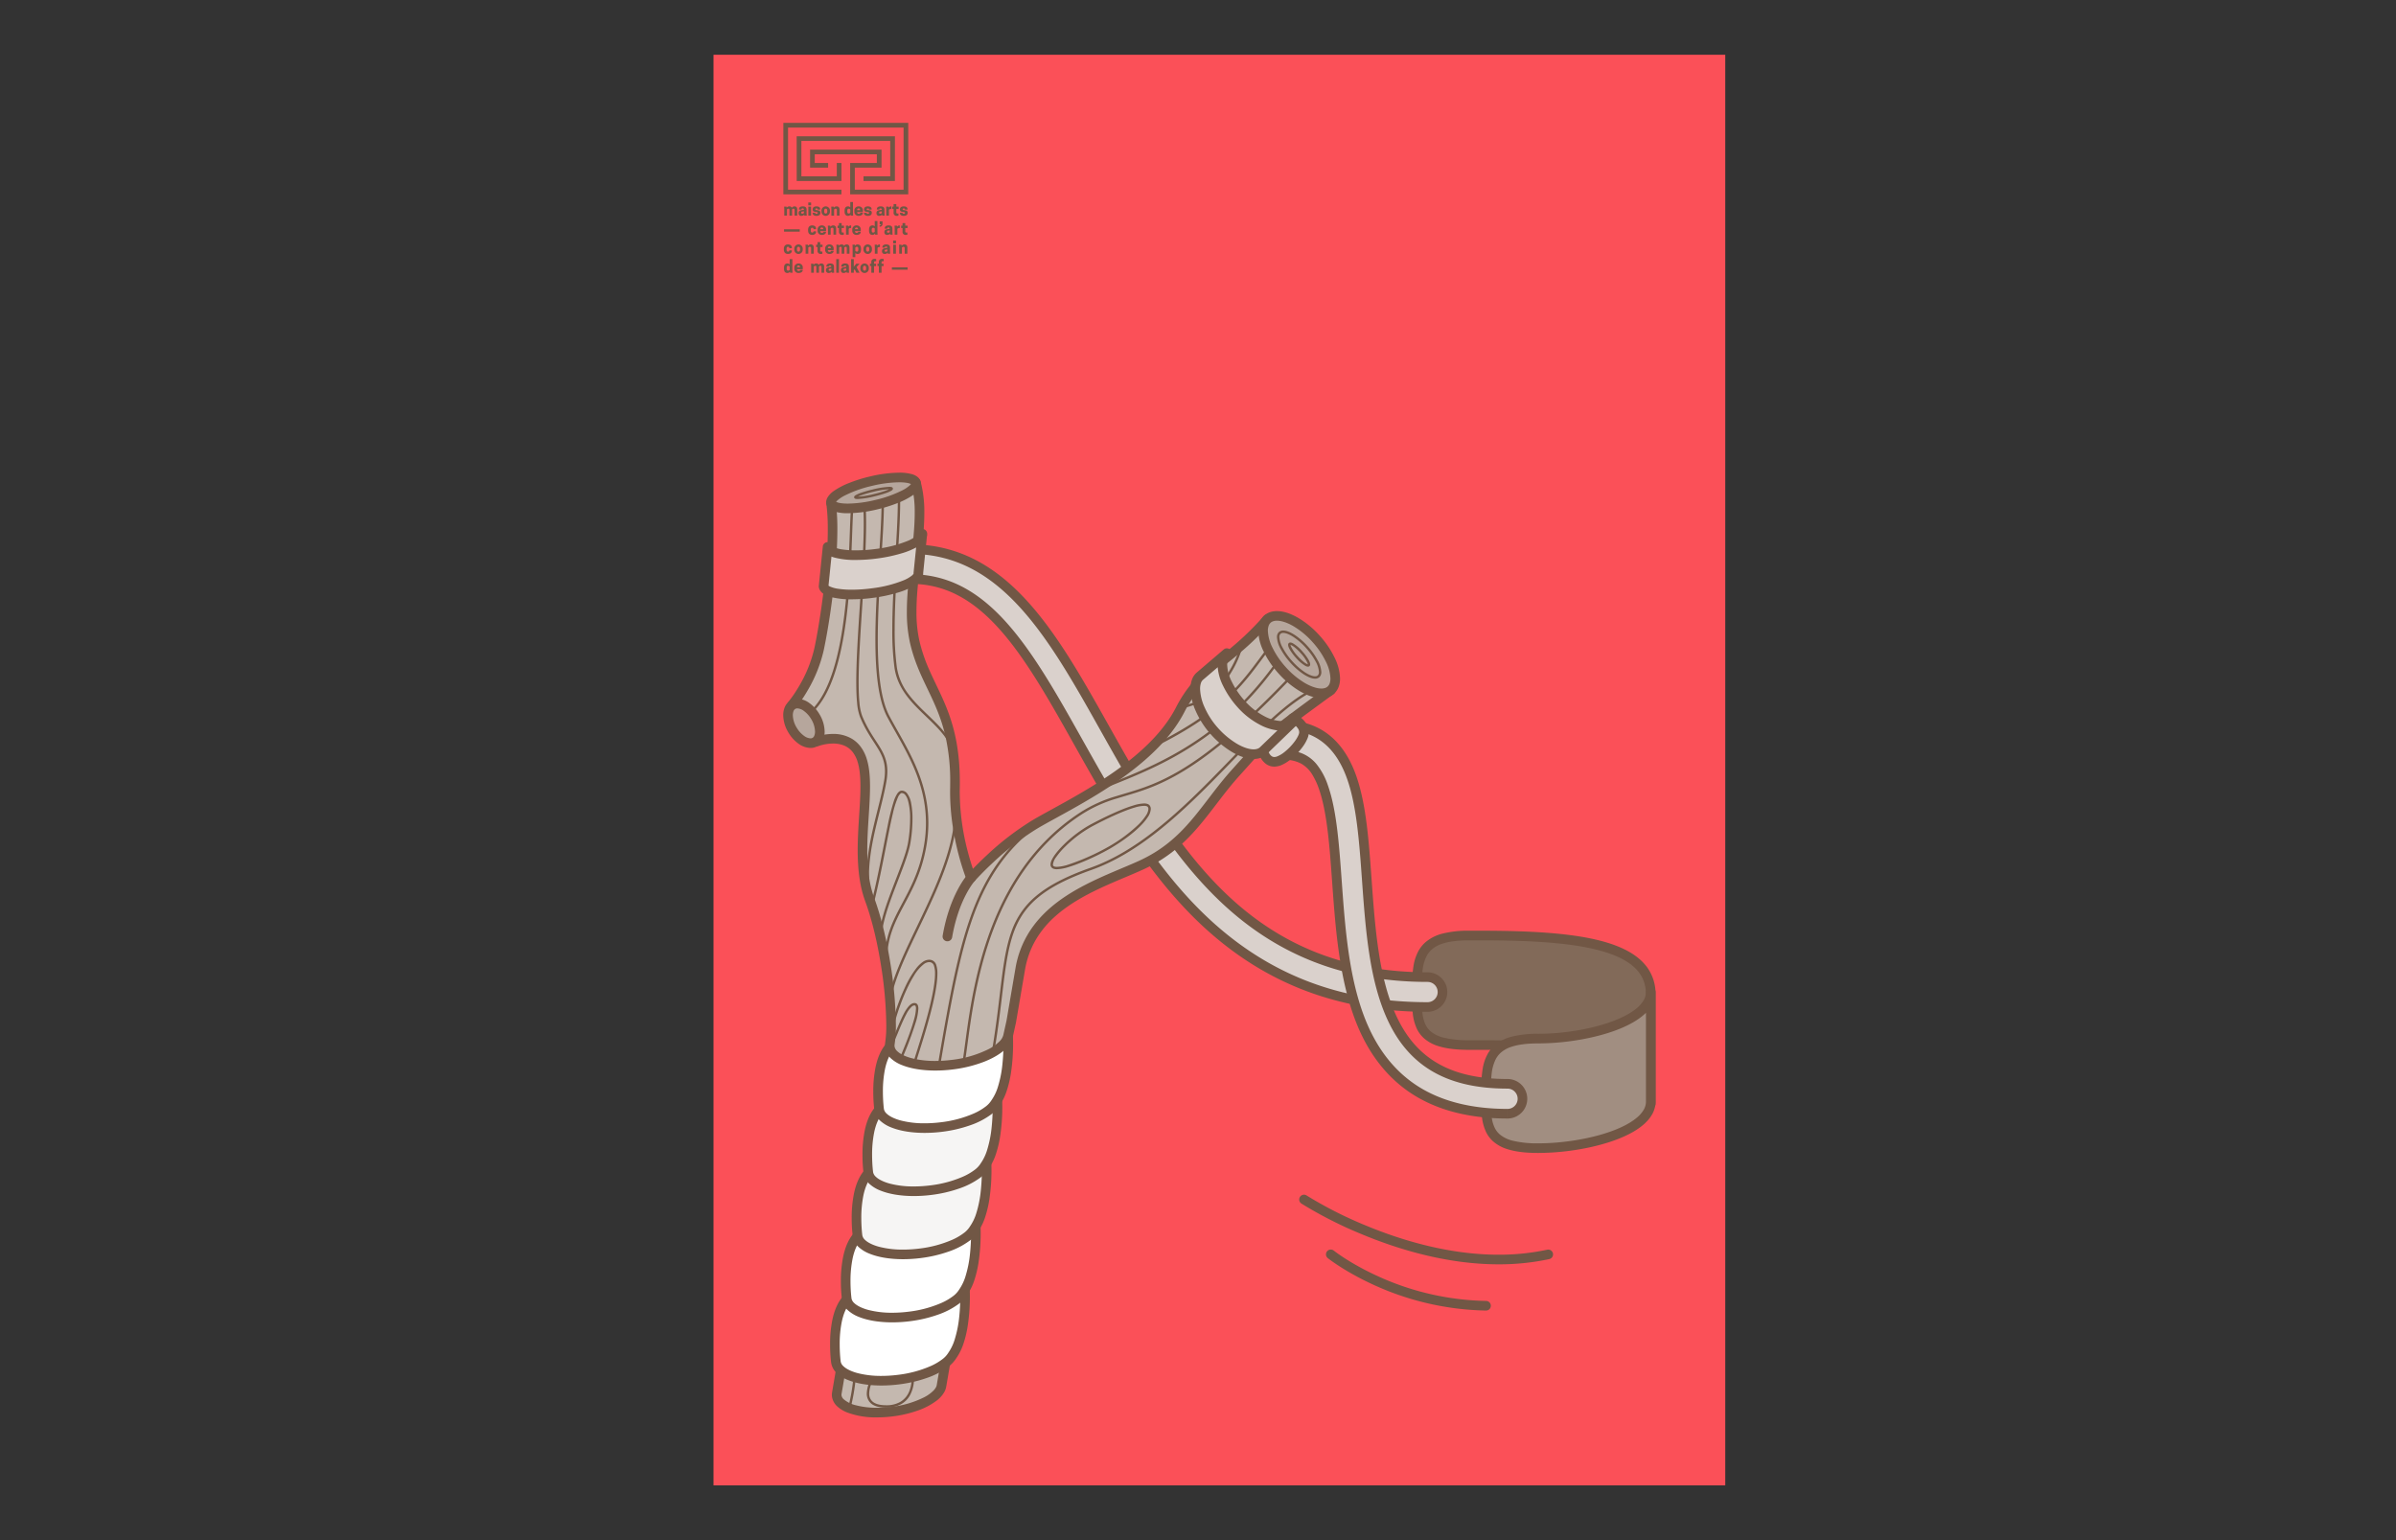 <svg xmlns="http://www.w3.org/2000/svg" xmlns:xlink="http://www.w3.org/1999/xlink" width="1400" height="900" viewBox="0 0 1400 900">
  <rect x="0" y="0" width="1400" height="900" fill="#333333" stroke="none"/>
  <defs>
    <clipPath id="a">
      <rect x="416.914" y="32" width="591.171" height="836" fill="none"/>
    </clipPath>
    <clipPath id="b">
      <rect x="388.417" y="2.507" width="648.166" height="894.985" fill="none"/>
    </clipPath>
    <clipPath id="c">
      <rect x="409.948" y="24.038" width="605.105" height="851.924" fill="none"/>
    </clipPath>
  </defs>
  <title>VOY-2</title>
  <g clip-path="url(#a)">
    <g clip-path="url(#b)">
      <rect x="409.948" y="24.038" width="605.105" height="851.924" fill="#fb5058"/>
      <g clip-path="url(#c)">
        <path d="M464.276,126.013v-3.388c0-.418-.19-.668-.628-.668a.952.952,0,0,0-.817.458v3.6h-1.565v-3.388c0-.418-.189-.668-.628-.668a.935.935,0,0,0-.807.458v3.6h-1.574v-3.787l-.09-1.5h1.405l.11.637a1.838,1.838,0,0,1,1.584-.767,1.4,1.4,0,0,1,1.385.818,1.861,1.861,0,0,1,1.625-.818c1.095,0,1.564.777,1.564,1.774v3.638Z" fill="#715745"/>
        <path d="M469.728,124.468V123.5l-.9.139c-.489.08-.647.309-.647.628v.059c0,.269.168.538.627.538a1.237,1.237,0,0,0,.917-.4m.159,1a2.175,2.175,0,0,1-1.654.677,1.451,1.451,0,0,1-1.614-1.584v-.1c0-1.146.787-1.525,1.893-1.695l1.216-.189c-.011-.517-.179-.776-.717-.776-.569,0-.708.328-.708.677h-1.484v-.089c0-.918.5-1.784,2.241-1.784,1.725,0,2.243.736,2.243,2.012v1.9l.1,1.5h-1.415Z" fill="#715745"/>
      </g>
      <path d="M472.329,120.731H473.9v5.282h-1.575Zm1.615-.748H472.29v-1.664h1.654Z" fill="#715745"/>
      <g clip-path="url(#c)">
        <path d="M477.781,124.428c0-.328-.17-.478-.788-.528-1.5-.12-2.142-.488-2.142-1.485v-.089c0-1.216.966-1.724,2.222-1.724,1.554,0,2.223.678,2.223,1.813v.05h-1.545a.594.594,0,0,0-.678-.667c-.438,0-.667.19-.667.478,0,.318.148.459.757.508,1.325.11,2.2.379,2.2,1.5v.088c0,1.1-.767,1.774-2.292,1.774-1.545,0-2.281-.728-2.281-1.753v-.05h1.563c0,.349.19.608.718.608.508,0,.708-.219.708-.519" fill="#715745"/>
        <path d="M483.371,123.551v-.358c0-.778-.268-1.236-.9-1.236s-.9.458-.9,1.236v.358c0,.778.279,1.236.9,1.236s.9-.458.9-1.236m-3.367,0v-.358a2.474,2.474,0,1,1,4.942,0v.358a2.474,2.474,0,1,1-4.942,0" fill="#715745"/>
        <path d="M488.983,126.013V122.7a.648.648,0,0,0-.7-.738,1.1,1.1,0,0,0-.926.5v3.558h-1.574v-3.787l-.09-1.5h1.4l.12.678a1.961,1.961,0,0,1,1.693-.808c1.2,0,1.635.877,1.635,1.835v3.577Z" fill="#715745"/>
        <path d="M495.929,121.957c-.618,0-.856.458-.856,1.236v.357c0,.778.238,1.236.856,1.236a1.1,1.1,0,0,0,.9-.5v-1.834a1.1,1.1,0,0,0-.9-.5m.9-.778v-3.138H498.4v6.477l.089,1.494h-1.416l-.108-.628a1.7,1.7,0,0,1-1.5.757c-1.445,0-1.963-1.066-1.963-2.591v-.357c0-1.525.518-2.591,1.963-2.591a1.7,1.7,0,0,1,1.356.577" fill="#715745"/>
        <path d="M500.813,122.8h1.774c-.051-.687-.329-1-.886-1s-.839.317-.888,1m-.01,1.137c.059.736.409,1.007,1,1.007.548,0,.887-.31.887-.628h1.483v.04c0,1.007-.856,1.782-2.381,1.782a2.37,2.37,0,0,1-2.56-2.63v-.279a2.369,2.369,0,0,1,2.5-2.63,2.318,2.318,0,0,1,2.441,2.63v.708Z" fill="#715745"/>
        <path d="M507.81,124.428c0-.328-.17-.478-.788-.528-1.494-.12-2.141-.488-2.141-1.485v-.089c0-1.216.966-1.724,2.221-1.724,1.555,0,2.222.678,2.222,1.813v.05h-1.543a.6.6,0,0,0-.679-.667c-.438,0-.667.19-.667.478,0,.318.149.459.757.508,1.326.11,2.2.379,2.2,1.5v.088c0,1.1-.766,1.774-2.291,1.774-1.545,0-2.282-.728-2.282-1.753v-.05h1.563c0,.349.19.608.719.608.507,0,.708-.219.708-.519" fill="#715745"/>
        <path d="M515.245,124.468V123.5l-.9.139c-.489.08-.649.309-.649.628v.059c0,.269.17.538.628.538a1.232,1.232,0,0,0,.918-.4m.159,1a2.177,2.177,0,0,1-1.655.677,1.451,1.451,0,0,1-1.613-1.584v-.1c0-1.146.786-1.525,1.893-1.695l1.216-.189c-.01-.517-.18-.776-.717-.776-.568,0-.708.328-.708.677h-1.485v-.089c0-.918.5-1.784,2.242-1.784,1.724,0,2.243.736,2.243,2.012v1.9l.1,1.5H515.5Z" fill="#715745"/>
        <path d="M520.825,120.612v1.514h-.268a1.347,1.347,0,0,0-1.136.459v3.428h-1.574v-3.788l-.092-1.494h1.406l.111.618a1.683,1.683,0,0,1,1.406-.747l.147.01" fill="#715745"/>
        <path d="M525.071,120.731v1.375h-1.355v1.9c0,.648.3.777.778.777a1.721,1.721,0,0,0,.479-.07v1.3a2.081,2.081,0,0,1-.848.129,1.737,1.737,0,0,1-1.983-1.963v-2.073h-.806v-1.375h.806v-1.494h1.574v1.494Z" fill="#715745"/>
        <path d="M528.78,124.428c0-.328-.17-.478-.788-.528-1.494-.12-2.142-.488-2.142-1.485v-.089c0-1.216.966-1.724,2.222-1.724,1.555,0,2.222.678,2.222,1.813v.05H528.75a.6.6,0,0,0-.678-.667c-.438,0-.667.19-.667.478,0,.318.149.459.757.508,1.326.11,2.2.379,2.2,1.5v.088c0,1.1-.765,1.774-2.29,1.774-1.545,0-2.282-.728-2.282-1.753v-.05h1.563c0,.349.189.608.719.608.507,0,.708-.219.708-.519" fill="#715745"/>
      </g>
      <rect x="458.118" y="133.987" width="9.168" height="1.375" fill="#715745"/>
      <g clip-path="url(#c)">
        <path d="M474.591,135.909a.683.683,0,0,0,.757-.727h1.486v.22c0,1.086-.758,1.862-2.272,1.862-1.664,0-2.392-1.066-2.392-2.591v-.358c0-1.525.728-2.59,2.392-2.59,1.514,0,2.272.787,2.272,1.952v.229h-1.486c0-.537-.258-.827-.757-.827-.608,0-.847.459-.847,1.236v.358c0,.778.239,1.236.847,1.236" fill="#715745"/>
        <path d="M479.3,133.925h1.773c-.05-.686-.328-1-.886-1s-.838.318-.887,1m-.01,1.138c.059.736.408,1.007,1,1.007.55,0,.888-.311.888-.628h1.484v.039c0,1.007-.856,1.783-2.381,1.783a2.371,2.371,0,0,1-2.561-2.631v-.278a2.369,2.369,0,0,1,2.5-2.63,2.319,2.319,0,0,1,2.44,2.63v.708Z" fill="#715745"/>
        <path d="M486.989,137.135v-3.317a.648.648,0,0,0-.7-.739,1.1,1.1,0,0,0-.925.5v3.557h-1.575v-3.786l-.089-1.5h1.4l.119.679a1.963,1.963,0,0,1,1.695-.808c1.2,0,1.634.876,1.634,1.834v3.577Z" fill="#715745"/>
        <path d="M493.139,131.853v1.375h-1.355v1.905c0,.647.3.776.776.776a1.671,1.671,0,0,0,.479-.07v1.3a2.037,2.037,0,0,1-.847.13,1.738,1.738,0,0,1-1.983-1.964v-2.073H489.4v-1.375h.807v-1.494h1.575v1.494Z" fill="#715745"/>
        <path d="M497.316,131.734v1.514h-.27a1.349,1.349,0,0,0-1.136.459v3.429h-1.575v-3.788l-.089-1.494h1.4l.111.618a1.681,1.681,0,0,1,1.4-.748l.151.01" fill="#715745"/>
        <path d="M499.578,133.925h1.773c-.05-.686-.33-1-.886-1s-.837.318-.887,1m-.01,1.138c.06.736.408,1.007,1,1.007.55,0,.888-.311.888-.628h1.484v.039c0,1.007-.856,1.783-2.381,1.783a2.37,2.37,0,0,1-2.561-2.631v-.278a2.369,2.369,0,0,1,2.5-2.63,2.319,2.319,0,0,1,2.44,2.63v.708Z" fill="#715745"/>
        <path d="M510.211,133.08c-.618,0-.857.458-.857,1.236v.357c0,.778.239,1.236.857,1.236a1.1,1.1,0,0,0,.9-.5v-1.834a1.106,1.106,0,0,0-.9-.5m.9-.778v-3.137h1.575v6.475l.09,1.5h-1.416l-.108-.628a1.7,1.7,0,0,1-1.5.757c-1.444,0-1.962-1.066-1.962-2.591v-.357c0-1.525.518-2.591,1.962-2.591a1.7,1.7,0,0,1,1.355.577" fill="#715745"/>
        <path d="M515.663,130.678a1.548,1.548,0,0,1-1.7,1.774v-.788a.8.8,0,0,0,.886-.637h-.837v-1.663h1.654Z" fill="#715745"/>
        <path d="M519.87,135.591v-.966l-.9.139c-.488.08-.648.309-.648.627v.059c0,.27.17.538.627.538a1.239,1.239,0,0,0,.919-.4m.159,1a2.18,2.18,0,0,1-1.655.677,1.45,1.45,0,0,1-1.613-1.582v-.1c0-1.146.786-1.525,1.893-1.695l1.216-.19c-.01-.517-.18-.775-.718-.775-.567,0-.708.327-.708.677H516.96v-.09c0-.917.5-1.784,2.241-1.784,1.725,0,2.243.738,2.243,2.013v1.9l.1,1.5h-1.416Z" fill="#715745"/>
        <path d="M525.749,131.734v1.514h-.268a1.354,1.354,0,0,0-1.137.459v3.429H522.77v-3.788l-.091-1.494h1.406l.111.618a1.68,1.68,0,0,1,1.4-.748l.148.01" fill="#715745"/>
        <path d="M530.294,131.853v1.375h-1.355v1.905c0,.647.3.776.778.776a1.682,1.682,0,0,0,.478-.07v1.3a2.051,2.051,0,0,1-.848.13,1.738,1.738,0,0,1-1.983-1.964v-2.073h-.806v-1.375h.806v-1.494h1.575v1.494Z" fill="#715745"/>
        <path d="M460.439,147.032a.684.684,0,0,0,.757-.728h1.486v.221c0,1.085-.758,1.862-2.272,1.862-1.665,0-2.392-1.066-2.392-2.591v-.358c0-1.525.727-2.59,2.392-2.59,1.514,0,2.272.786,2.272,1.952v.229H461.2c0-.538-.258-.827-.757-.827-.608,0-.847.459-.847,1.236v.358c0,.778.239,1.236.847,1.236" fill="#715745"/>
        <path d="M467.475,145.8v-.358c0-.778-.268-1.236-.9-1.236s-.9.458-.9,1.236v.358c0,.778.28,1.236.9,1.236s.9-.458.9-1.236m-3.368,0v-.358a2.474,2.474,0,1,1,4.942,0v.358a2.474,2.474,0,1,1-4.942,0" fill="#715745"/>
        <path d="M473.923,148.258V144.94a.647.647,0,0,0-.7-.738,1.1,1.1,0,0,0-.925.5v3.558h-1.574v-3.787l-.09-1.5h1.4l.119.678a1.963,1.963,0,0,1,1.7-.807c1.195,0,1.633.876,1.633,1.834v3.577Z" fill="#715745"/>
        <path d="M480.621,142.976v1.375h-1.355v1.9c0,.648.3.777.778.777a1.7,1.7,0,0,0,.477-.07v1.3a2.069,2.069,0,0,1-.847.128,1.737,1.737,0,0,1-1.983-1.962v-2.073h-.807v-1.375h.807v-1.494h1.575v1.494Z" fill="#715745"/>
        <path d="M483.721,145.048H485.5c-.051-.687-.329-1-.886-1s-.839.317-.888,1m-.01,1.137c.059.736.409,1.007,1,1.007.549,0,.888-.31.888-.627h1.484v.039c0,1.007-.857,1.782-2.382,1.782a2.37,2.37,0,0,1-2.56-2.63v-.278a2.369,2.369,0,0,1,2.5-2.631,2.321,2.321,0,0,1,2.441,2.631v.707Z" fill="#715745"/>
        <path d="M494.783,148.258V144.87c0-.418-.189-.668-.628-.668a.952.952,0,0,0-.817.458v3.6h-1.564V144.87c0-.418-.19-.668-.628-.668a.938.938,0,0,0-.808.458v3.6h-1.574v-3.787l-.09-1.5h1.406l.109.637a1.84,1.84,0,0,1,1.585-.766,1.4,1.4,0,0,1,1.384.817,1.86,1.86,0,0,1,1.625-.817c1.1,0,1.565.776,1.565,1.773v3.638Z" fill="#715745"/>
        <path d="M499.776,144.7v1.834a1.107,1.107,0,0,0,.9.5c.608,0,.846-.458.846-1.236v-.356c0-.778-.238-1.236-.846-1.236a1.107,1.107,0,0,0-.9.5m0,3.109v2.441H498.2v-5.779l-.09-1.494h1.406l.111.647a1.691,1.691,0,0,1,1.5-.776c1.445,0,1.964,1.065,1.964,2.591v.356c0,1.526-.519,2.591-1.964,2.591a1.684,1.684,0,0,1-1.355-.577" fill="#715745"/>
        <path d="M507.908,145.8v-.358c0-.778-.268-1.236-.9-1.236s-.9.458-.9,1.236v.358c0,.778.279,1.236.9,1.236s.9-.458.9-1.236m-3.367,0v-.358a2.474,2.474,0,1,1,4.942,0v.358a2.474,2.474,0,1,1-4.942,0" fill="#715745"/>
        <path d="M514.149,142.857v1.514h-.268a1.344,1.344,0,0,0-1.136.459v3.428H511.17V144.47l-.091-1.494h1.4l.111.618a1.686,1.686,0,0,1,1.406-.747l.149.01" fill="#715745"/>
        <path d="M518.475,146.713v-.966l-.9.139c-.489.08-.649.309-.649.628v.059c0,.27.168.538.628.538a1.239,1.239,0,0,0,.918-.4m.159,1a2.179,2.179,0,0,1-1.655.677,1.452,1.452,0,0,1-1.615-1.584v-.1c0-1.146.787-1.526,1.895-1.7l1.216-.189c-.011-.517-.181-.775-.719-.775-.567,0-.708.327-.708.677h-1.484v-.09c0-.917.5-1.784,2.241-1.784,1.726,0,2.244.736,2.244,2.013v1.9l.1,1.5h-1.416Z" fill="#715745"/>
      </g>
      <path d="M521.923,142.976H523.5v5.282h-1.574Zm1.615-.747h-1.655v-1.664h1.655Z" fill="#715745"/>
      <g clip-path="url(#c)">
        <path d="M528.619,148.258V144.94a.647.647,0,0,0-.7-.738,1.1,1.1,0,0,0-.925.5v3.558h-1.574v-3.787l-.09-1.5h1.4l.119.678a1.961,1.961,0,0,1,1.694-.807c1.2,0,1.635.876,1.635,1.834v3.577Z" fill="#715745"/>
        <path d="M460.518,155.325c-.618,0-.857.458-.857,1.236v.357c0,.778.239,1.236.857,1.236a1.1,1.1,0,0,0,.9-.5v-1.834a1.106,1.106,0,0,0-.9-.5m.9-.778V151.41h1.574v6.475l.09,1.5h-1.416l-.108-.628a1.7,1.7,0,0,1-1.5.757c-1.445,0-1.963-1.066-1.963-2.591v-.357c0-1.525.518-2.591,1.963-2.591a1.7,1.7,0,0,1,1.356.577" fill="#715745"/>
        <path d="M465.7,156.17h1.773c-.05-.686-.328-1-.886-1s-.838.318-.887,1m-.01,1.138c.059.736.408,1.007,1,1.007.549,0,.887-.31.887-.628h1.485v.04c0,1.006-.857,1.782-2.382,1.782a2.371,2.371,0,0,1-2.561-2.631V156.6a2.369,2.369,0,0,1,2.5-2.63,2.32,2.32,0,0,1,2.441,2.63v.708Z" fill="#715745"/>
        <path d="M479.993,159.38v-3.387c0-.419-.19-.669-.628-.669a.953.953,0,0,0-.817.459v3.6h-1.565v-3.387c0-.419-.189-.669-.628-.669a.936.936,0,0,0-.807.459v3.6h-1.574v-3.786l-.09-1.5h1.4l.11.638a1.838,1.838,0,0,1,1.584-.766,1.4,1.4,0,0,1,1.385.818,1.859,1.859,0,0,1,1.625-.818c1.1,0,1.564.776,1.564,1.773v3.637Z" fill="#715745"/>
        <path d="M485.744,157.836v-.966l-.9.139c-.489.08-.647.309-.647.628v.058c0,.27.168.538.627.538a1.238,1.238,0,0,0,.917-.4m.159,1a2.175,2.175,0,0,1-1.654.677,1.451,1.451,0,0,1-1.614-1.585v-.1c0-1.146.787-1.525,1.893-1.695l1.216-.19c-.011-.516-.179-.775-.719-.775-.567,0-.706.327-.706.677h-1.485v-.09c0-.917.5-1.783,2.242-1.783,1.725,0,2.243.737,2.243,2.012v1.9l.1,1.5H486Z" fill="#715745"/>
      </g>
      <rect x="488.634" y="151.41" width="1.574" height="7.971" fill="#715745"/>
      <g clip-path="url(#c)">
        <path d="M494.455,157.836v-.966l-.9.139c-.489.08-.648.309-.648.628v.058c0,.27.169.538.628.538a1.238,1.238,0,0,0,.917-.4m.159,1a2.176,2.176,0,0,1-1.655.677,1.451,1.451,0,0,1-1.613-1.585v-.1c0-1.146.786-1.525,1.893-1.695l1.216-.19c-.011-.516-.18-.775-.717-.775-.569,0-.708.327-.708.677h-1.485v-.09c0-.917.5-1.783,2.242-1.783,1.724,0,2.242.737,2.242,2.012v1.9l.1,1.5h-1.415Z" fill="#715745"/>
      </g>
      <polygon points="497.306 151.409 498.88 151.409 498.88 155.892 500.345 154.099 502.228 154.099 500.484 156.103 502.228 159.381 500.394 159.381 499.397 157.347 498.88 157.945 498.88 159.381 497.306 159.381 497.306 151.409" fill="#715745"/>
      <g clip-path="url(#c)">
        <path d="M506.075,156.918v-.358c0-.778-.269-1.236-.895-1.236s-.9.458-.9,1.236v.358c0,.778.278,1.236.9,1.236s.895-.458.895-1.236m-3.367,0v-.358a2.474,2.474,0,1,1,4.942,0v.358a2.474,2.474,0,1,1-4.942,0" fill="#715745"/>
        <path d="M510.7,154.1h1.156v1.375H510.7v3.907h-1.575v-3.907h-.807V154.1h.807v-.857a1.738,1.738,0,0,1,1.983-1.963,2.037,2.037,0,0,1,.847.13v1.3a1.621,1.621,0,0,0-.477-.07c-.479,0-.778.131-.778.778Z" fill="#715745"/>
        <path d="M515.1,154.1h1.156v1.375H515.1v3.907h-1.574v-3.907h-.806V154.1h.806v-.857a1.738,1.738,0,0,1,1.983-1.963,2.055,2.055,0,0,1,.848.13v1.3a1.648,1.648,0,0,0-.479-.07c-.479,0-.778.131-.778.778Z" fill="#715745"/>
      </g>
      <rect x="521.136" y="156.232" width="9.168" height="1.375" fill="#715745"/>
      <polygon points="488.942 103.033 468.257 103.033 468.257 82.348 520.166 82.348 520.166 103.033 504.563 103.033 504.563 105.765 522.888 105.765 522.898 105.765 522.927 79.617 522.898 79.617 522.898 79.615 520.166 79.617 465.526 79.615 465.526 79.617 465.495 79.617 465.524 105.765 465.526 105.765 491.654 105.765 491.674 105.765 491.674 95.228 488.942 95.228 488.942 103.033" fill="#715745"/>
      <polygon points="457.719 71.81 457.719 113.571 491.655 113.571 491.655 110.839 460.452 110.839 460.452 74.541 527.971 74.541 527.971 110.839 499.48 110.839 499.48 97.96 515.091 97.96 515.091 87.423 515.091 87.421 473.331 87.421 473.331 87.423 473.33 87.423 473.33 97.96 473.331 97.96 483.869 97.96 483.869 95.228 476.063 95.228 476.063 90.154 512.359 90.154 512.359 95.228 496.748 95.228 496.747 95.228 496.748 113.564 496.748 113.571 530.704 113.571 530.704 71.81 457.719 71.81" fill="#715745"/>
      <g clip-path="url(#c)">
        <path d="M964.548,645.039c0-30.19-45.581-34.608-104.562-34.336l-1.592-.011c-31.52,0-30.518-13.339-30.518-32.837s2.606-31.171,30.518-31.171l1.592.011c58.981-.272,104.562,4.146,104.562,34.335Z" fill="#826a59"/>
        <path d="M964.548,645.039h-2.809a21.613,21.613,0,0,0-1.727-8.78,20.477,20.477,0,0,0-4.2-6.134c-3.176-3.252-7.7-5.992-13.446-8.211-8.614-3.336-19.92-5.472-33.105-6.735S881.007,613.5,864.8,613.5q-2.382,0-4.8.011h-.032l-1.592-.011h.02c-7.594,0-13.475-.744-18.14-2.255a22.268,22.268,0,0,1-8.5-4.774,17.768,17.768,0,0,1-3.838-5.215,27.936,27.936,0,0,1-2.456-9.358,100.7,100.7,0,0,1-.4-10.617c0-1.126,0-2.268,0-3.427a79.487,79.487,0,0,1,.886-13.587,27.245,27.245,0,0,1,2.865-8.553,19.1,19.1,0,0,1,4.22-5.212,24.722,24.722,0,0,1,10.15-5.015,60.932,60.932,0,0,1,15.206-1.613h.02l1.591.011-.019,2.808-.013-2.808q2.426-.012,4.823-.012c14.2,0,27.577.312,39.693,1.246,18.179,1.415,33.506,4.169,44.665,9.616,5.572,2.73,10.133,6.178,13.317,10.573a26.156,26.156,0,0,1,4.886,15.72v64.009a2.809,2.809,0,0,1-5.618,0h0V581.03a21.613,21.613,0,0,0-1.727-8.78,20.477,20.477,0,0,0-4.2-6.134c-3.176-3.252-7.7-5.991-13.446-8.21-8.614-3.336-19.92-5.472-33.106-6.735s-28.256-1.679-44.467-1.678q-2.382,0-4.8.011h-.032l-1.591-.011h.019c-6.784,0-11.9.719-15.65,1.983a17.136,17.136,0,0,0-6.434,3.639,13.611,13.611,0,0,0-2.837,3.808,24.685,24.685,0,0,0-2.252,8.041,85.375,85.375,0,0,0-.537,10.891c0,1.171,0,2.314,0,3.427a79.9,79.9,0,0,0,.569,11.6,19.543,19.543,0,0,0,1.938,6.346,12.023,12.023,0,0,0,2.787,3.482,18.948,18.948,0,0,0,7.925,3.736,60.5,60.5,0,0,0,14.494,1.433h.02l1.591.012-.019,2.808-.013-2.808q2.426-.012,4.823-.012c14.2,0,27.577.312,39.694,1.246,18.178,1.415,33.5,4.169,44.664,9.616,5.572,2.731,10.133,6.179,13.317,10.574a26.156,26.156,0,0,1,4.886,15.72,2.809,2.809,0,0,1-5.618,0Z" fill="#715745"/>
        <path d="M834.115,588.455c-52.358,0-95.415-16.819-131.631-51.419-31.148-29.758-53.067-68.828-72.405-103.3C615.47,407.7,601.672,383.1,585.853,365.506c-16.624-18.493-33.677-27.1-53.667-27.1a8.736,8.736,0,1,1,0-17.472c54.64,0,83.051,50.642,113.131,104.259,19.654,35.035,39.978,71.261,69.236,99.213,32.809,31.345,71.918,46.581,119.562,46.581a8.736,8.736,0,1,1,0,17.472" fill="#dad1cc"/>
        <path d="M834.115,588.455v2.809c-26.478,0-50.7-4.257-72.891-12.927s-42.337-21.743-60.681-39.27c-31.552-30.159-53.565-69.486-72.914-103.955-14.6-26.039-28.36-50.5-43.865-67.728-8.14-9.055-16.292-15.587-24.748-19.858a58.3,58.3,0,0,0-26.83-6.316,11.545,11.545,0,1,1,0-23.089,80.96,80.96,0,0,1,37.787,9.063c16.788,8.676,30.578,22.849,43,39.794s23.509,36.73,34.791,56.837c19.648,35.041,39.873,71,68.727,98.556,16.169,15.444,33.82,26.868,53.3,34.459s40.8,11.343,64.325,11.344a11.545,11.545,0,1,1,0,23.09v-5.618a5.927,5.927,0,0,0,0-11.854c-24.12,0-46.174-3.861-66.364-11.728s-38.5-19.73-55.138-35.631c-29.661-28.352-50.084-64.841-69.746-99.87-15.031-26.809-29.6-52.715-46.979-71.715-8.685-9.5-18.047-17.28-28.493-22.672a75.3,75.3,0,0,0-35.209-8.438,5.928,5.928,0,0,0,0,11.855,63.929,63.929,0,0,1,29.362,6.919c9.224,4.659,17.91,11.679,26.394,21.117,16.133,17.962,29.968,42.695,44.586,68.734,19.329,34.472,41.152,73.285,71.9,102.642,17.873,17.072,37.365,29.707,58.844,38.1s44.967,12.541,70.847,12.542Z" fill="#715745"/>
        <path d="M964.548,643.728c0,17.321-37.847,27.2-65.759,27.2-31.519,0-30.519-13.339-30.519-32.837s2.608-31.171,30.519-31.171,65.759-9.88,65.759-27.2Z" fill="#a18e81"/>
        <path d="M964.548,643.728h2.809a15.175,15.175,0,0,1-2.044,7.524c-2.282,4.01-6.107,7.258-10.822,10.026-7.087,4.137-16.307,7.2-26.122,9.294a146.115,146.115,0,0,1-29.58,3.166c-7.6,0-13.476-.744-18.141-2.256a22.254,22.254,0,0,1-8.5-4.774,17.768,17.768,0,0,1-3.838-5.215,27.948,27.948,0,0,1-2.456-9.359,100.759,100.759,0,0,1-.395-10.619c0-1.124,0-2.266,0-3.423a79.388,79.388,0,0,1,.887-13.587,27.245,27.245,0,0,1,2.865-8.553,19.1,19.1,0,0,1,4.22-5.212,24.741,24.741,0,0,1,10.15-5.015,60.937,60.937,0,0,1,15.206-1.612c13.626.008,29.857-2.442,42.4-6.941,6.27-2.238,11.609-5,15.2-8.042a17.525,17.525,0,0,0,4.035-4.651,9.533,9.533,0,0,0,1.317-4.761,2.809,2.809,0,0,1,5.618,0v64.01h-5.618v-64.01a2.809,2.809,0,0,1,5.618,0,15.178,15.178,0,0,1-2.044,7.525c-2.282,4.01-6.107,7.259-10.822,10.027-7.087,4.137-16.307,7.2-26.122,9.294a146.115,146.115,0,0,1-29.58,3.166c-6.784,0-11.9.72-15.65,1.983a17.171,17.171,0,0,0-6.434,3.639,13.625,13.625,0,0,0-2.837,3.808,24.692,24.692,0,0,0-2.252,8.041,85.375,85.375,0,0,0-.537,10.891c0,1.169,0,2.311,0,3.423a80.073,80.073,0,0,0,.569,11.606,19.549,19.549,0,0,0,1.939,6.347,12,12,0,0,0,2.786,3.482,18.948,18.948,0,0,0,7.925,3.737,60.548,60.548,0,0,0,14.5,1.434c13.626.008,29.857-2.442,42.4-6.941,6.27-2.238,11.609-5,15.2-8.041a17.525,17.525,0,0,0,4.035-4.651,9.532,9.532,0,0,0,1.317-4.76Z" fill="#715745"/>
        <path d="M880.843,650.809c-20.921,0-38.645-4.354-52.677-12.942-12.568-7.69-22.569-19.018-29.728-33.669-12.728-26.047-15.13-59.484-17.251-88.985-1.525-21.233-2.966-41.289-7.906-55.233-4.733-13.363-11.484-18.813-23.3-18.813a8.736,8.736,0,1,1,0-17.472c19.231,0,32.611,10.245,39.769,30.45,5.729,16.171,7.252,37.371,8.865,59.817,2.105,29.282,4.28,59.559,15.521,82.566,12.271,25.113,33.468,36.809,66.707,36.809a8.736,8.736,0,0,1,0,17.472" fill="#dad1cc"/>
        <path d="M880.843,650.809v2.809c-21.3,0-39.564-4.434-54.143-13.355-13.057-7.984-23.431-19.768-30.786-34.831-6.539-13.39-10.367-28.52-12.852-43.986s-3.615-31.28-4.676-46.031c-.762-10.616-1.5-20.9-2.659-30.206s-2.732-17.636-5.094-24.291a41.527,41.527,0,0,0-3.715-8.034,18.012,18.012,0,0,0-6.926-6.8,21.109,21.109,0,0,0-10.011-2.107,11.545,11.545,0,1,1,0-23.09c10.105-.011,18.953,2.727,26.119,8.227s12.591,13.622,16.3,24.094c5.912,16.748,7.392,38.1,9.018,60.554,1.052,14.64,2.12,29.457,4.308,43.4s5.5,27,10.936,38.132c5.945,12.14,13.874,20.817,24.324,26.6s23.559,8.637,39.859,8.638a11.545,11.545,0,0,1,0,23.09V648a5.927,5.927,0,1,0,0-11.854c-16.939,0-31.05-2.98-42.573-9.337s-20.332-16.075-26.658-29.048c-5.8-11.879-9.2-25.462-11.437-39.728s-3.309-29.228-4.362-43.87c-1.6-22.438-3.166-43.485-8.711-59.08-3.451-9.733-8.3-16.828-14.417-21.51s-13.578-7.058-22.7-7.069a5.927,5.927,0,1,0,0,11.854,30.055,30.055,0,0,1,8.776,1.182,21.583,21.583,0,0,1,10.318,6.785,39.538,39.538,0,0,1,6.853,12.717c2.579,7.29,4.19,15.958,5.374,25.475s1.924,19.878,2.687,30.495c1.059,14.749,2.188,30.4,4.619,45.544s6.165,29.752,12.353,42.409c6.964,14.238,16.591,25.11,28.671,32.506C843.118,643.726,860.3,648,880.843,648Z" fill="#715745"/>
        <path d="M763.478,698.607l.03.019a237.277,237.277,0,0,0,34.939,17.68c20.639,8.54,48.336,16.912,77.224,16.9a134.614,134.614,0,0,0,28.426-2.93,2.809,2.809,0,0,1,1.185,5.491,140.185,140.185,0,0,1-29.611,3.057c-30.448-.008-59.192-8.9-80.369-17.747a239.827,239.827,0,0,1-34.886-17.766,2.808,2.808,0,1,1,3.062-4.709Z" fill="#715745"/>
        <path d="M779.372,730.834l.014.011c.428.34,9.584,7.514,25.169,14.676a158.986,158.986,0,0,0,63.753,14.7,2.809,2.809,0,1,1-.084,5.617,164.709,164.709,0,0,1-66.777-15.566c-16.16-7.526-25.454-14.95-25.585-15.053a2.809,2.809,0,1,1,3.51-4.386Z" fill="#715745"/>
        <path d="M550.181,809.465l2.879-16.832-59.9-3.115-4.214,24.647h0a5.8,5.8,0,0,0-.034,1.579c.888,7.159,15.321,11.263,32.235,9.166,15.885-1.968,28.31-8.7,29.032-15.445" fill="#c4b8af"/>
        <path d="M550.181,809.465l-2.769-.474,2.347-13.717-54.253-2.821-3.794,22.185-2.768-.473v-2.809h0a2.809,2.809,0,0,1,2.777,3.231,3.4,3.4,0,0,0-.041.508l.018.3v0a3.923,3.923,0,0,0,1.332,2.326,16.916,16.916,0,0,0,7.221,3.5,48.063,48.063,0,0,0,12.206,1.424,68.1,68.1,0,0,0,8.343-.526,56.66,56.66,0,0,0,19.222-5.622,21.549,21.549,0,0,0,5.5-3.98,8.668,8.668,0,0,0,1.366-1.849,4.191,4.191,0,0,0,.494-1.506l.024-.175,2.769.474,2.793.3a9.809,9.809,0,0,1-1.112,3.531,16.679,16.679,0,0,1-4.5,5.128,39.5,39.5,0,0,1-11.038,5.821A69.306,69.306,0,0,1,521.5,827.7a73.677,73.677,0,0,1-9.034.569,47.63,47.63,0,0,1-17.4-2.853,18.492,18.492,0,0,1-5.928-3.643,9.524,9.524,0,0,1-3.011-5.682v0a7.99,7.99,0,0,1-.061-.992,9.009,9.009,0,0,1,.105-1.352l2.777.422v2.809h0a2.81,2.81,0,0,1-2.769-3.282l4.215-24.647a2.808,2.808,0,0,1,2.914-2.332l59.9,3.115a2.808,2.808,0,0,1,2.622,3.278l-2.879,16.832-2.768-.473,2.793.3Z" fill="#715745"/>
        <path d="M563.806,752.787l-24.639,2.194-44.509,4.445c-9.651,10.92-6.231,36.436-6.231,36.436,1,8.088,17.306,12.724,36.416,10.355,15.424-1.911,27.955-7.8,31.691-14.256h0c8.811-12.364,7.27-39.174,7.27-39.174" fill="#fff"/>
        <path d="M563.806,752.787l.249,2.8-24.623,2.192-44.495,4.443-.279-2.794,2.1,1.86c-2.345,2.63-3.955,6.64-4.886,11.056a65.074,65.074,0,0,0-1.23,13.214c0,2.866.143,5.371.285,7.148.072.889.142,1.6.195,2.075.026.239.048.422.063.542l.016.133,0,.035,0,.028a4.793,4.793,0,0,0,1.614,2.845c1.553,1.518,4.461,3.024,8.315,4.044a54.666,54.666,0,0,0,13.882,1.622,77.346,77.346,0,0,0,9.472-.6,67.852,67.852,0,0,0,19.41-5.193,34.006,34.006,0,0,0,6.558-3.822,13.948,13.948,0,0,0,3.638-3.861,2.808,2.808,0,0,1,2.431-1.4h0v2.809l-2.288-1.63a27.7,27.7,0,0,0,3.527-7.346A67.027,67.027,0,0,0,560.5,769.3a115.35,115.35,0,0,0,.6-11.826c0-1.408-.026-2.549-.051-3.332-.012-.392-.024-.695-.034-.9l-.01-.225,0-.067,2.8-.161.249,2.8-.249-2.8,2.8-.161c0,.043.108,1.894.108,4.843a113.542,113.542,0,0,1-1.274,17.343,64.149,64.149,0,0,1-2.335,9.935,33.218,33.218,0,0,1-4.286,8.844,2.8,2.8,0,0,1-2.287,1.179h0v-2.809l2.431,1.407a19.416,19.416,0,0,1-5.08,5.5,45.235,45.235,0,0,1-12.281,6.344A78.091,78.091,0,0,1,525.188,809a82.709,82.709,0,0,1-10.163.641c-7.573-.007-14.311-1.1-19.513-3.2a20.548,20.548,0,0,1-6.58-4.04,10.4,10.4,0,0,1-3.293-6.2l0,.028a88.529,88.529,0,0,1-.613-10.68,70.421,70.421,0,0,1,1.353-14.384c1.067-4.964,2.867-9.846,6.17-13.606a2.813,2.813,0,0,1,1.826-.935l44.509-4.445.03,0,24.639-2.194a2.808,2.808,0,0,1,3.053,2.637Z" fill="#715745"/>
        <path d="M570.117,715.882l-24.638,2.194-44.51,4.445c-9.651,10.92-6.231,36.437-6.231,36.437,1,8.088,17.306,12.724,36.416,10.354,15.424-1.911,27.956-7.8,31.691-14.256h0c8.811-12.364,7.27-39.174,7.27-39.174" fill="#fff"/>
        <path d="M570.117,715.882l.249,2.8-24.622,2.192-44.5,4.444-.279-2.8,2.105,1.86c-2.345,2.631-3.955,6.64-4.885,11.056a65.081,65.081,0,0,0-1.231,13.215c0,2.865.143,5.37.286,7.147.071.889.142,1.6.194,2.075.026.24.048.422.063.543l.016.133,0,.035,0,.027a4.793,4.793,0,0,0,1.614,2.845c1.553,1.518,4.461,3.024,8.316,4.044a54.655,54.655,0,0,0,13.882,1.622,77.33,77.33,0,0,0,9.471-.6,67.82,67.82,0,0,0,19.41-5.193,34,34,0,0,0,6.559-3.822,13.957,13.957,0,0,0,3.637-3.861,2.808,2.808,0,0,1,2.431-1.4h0v2.808l-2.288-1.63a27.7,27.7,0,0,0,3.527-7.346,67.014,67.014,0,0,0,2.729-13.69,115.337,115.337,0,0,0,.6-11.826c0-1.408-.025-2.548-.05-3.332-.013-.392-.025-.694-.034-.9l-.011-.226,0-.067,2.8-.161.249,2.8-.249-2.8,2.8-.161c0,.043.108,1.894.108,4.843a113.651,113.651,0,0,1-1.273,17.343,64.125,64.125,0,0,1-2.336,9.935,33.2,33.2,0,0,1-4.286,8.844,2.8,2.8,0,0,1-2.287,1.179h0v-2.809l2.431,1.407a19.411,19.411,0,0,1-5.079,5.5,45.256,45.256,0,0,1-12.282,6.344A78.152,78.152,0,0,1,531.5,772.1a82.9,82.9,0,0,1-10.162.64c-7.574-.006-14.312-1.1-19.514-3.2a20.548,20.548,0,0,1-6.58-4.04,10.389,10.389,0,0,1-3.292-6.2l0,.028a88.77,88.77,0,0,1-.613-10.679,70.5,70.5,0,0,1,1.353-14.385c1.067-4.964,2.867-9.846,6.171-13.606a2.81,2.81,0,0,1,1.825-.935l44.51-4.445.03,0,24.638-2.193a2.807,2.807,0,0,1,3.053,2.636Z" fill="#715745"/>
        <path d="M576.428,678.977l-24.638,2.194-44.51,4.445c-9.651,10.921-6.231,36.437-6.231,36.437,1,8.088,17.306,12.724,36.416,10.355,15.424-1.912,27.956-7.8,31.692-14.256h0c8.811-12.365,7.27-39.175,7.27-39.175" fill="#f6f5f4"/>
        <path d="M576.428,678.977l.25,2.8-24.623,2.192-44.495,4.444-.28-2.795,2.105,1.86c-2.344,2.631-3.955,6.64-4.885,11.056a65.012,65.012,0,0,0-1.23,13.215c0,2.865.143,5.371.285,7.148.071.888.142,1.6.194,2.074.027.24.048.423.063.543l.016.133.005.035,0,.027a4.788,4.788,0,0,0,1.613,2.845c1.553,1.518,4.461,3.025,8.316,4.044a54.61,54.61,0,0,0,13.882,1.622,77.132,77.132,0,0,0,9.471-.6,67.836,67.836,0,0,0,19.411-5.193,34.016,34.016,0,0,0,6.558-3.822,13.99,13.99,0,0,0,3.638-3.86,2.8,2.8,0,0,1,2.431-1.4h0v2.809l-2.287-1.63a27.748,27.748,0,0,0,3.526-7.347,67.019,67.019,0,0,0,2.73-13.689,115.616,115.616,0,0,0,.6-11.827c0-1.407-.025-2.548-.05-3.332-.013-.392-.025-.694-.034-.9l-.011-.226,0-.066,2.8-.162.25,2.8-.25-2.8,2.8-.161c0,.043.108,1.894.108,4.843A113.791,113.791,0,0,1,578.067,701a64.125,64.125,0,0,1-2.336,9.935,33.179,33.179,0,0,1-4.286,8.845,2.8,2.8,0,0,1-2.287,1.178h0v-2.808l2.431,1.407a19.429,19.429,0,0,1-5.08,5.5,45.284,45.284,0,0,1-12.282,6.343,78.1,78.1,0,0,1-16.415,3.79,82.931,82.931,0,0,1-10.163.641c-7.574-.007-14.312-1.1-19.513-3.2a20.555,20.555,0,0,1-6.581-4.041,10.389,10.389,0,0,1-3.292-6.2l0,.027a88.77,88.77,0,0,1-.613-10.679,70.572,70.572,0,0,1,1.353-14.385c1.067-4.964,2.867-9.846,6.171-13.606a2.815,2.815,0,0,1,1.825-.935l44.51-4.445.03,0,24.638-2.193a2.81,2.81,0,0,1,3.054,2.636Z" fill="#715745"/>
        <path d="M582.74,642.073,558.1,644.266l-44.509,4.445c-9.651,10.921-6.232,36.437-6.232,36.437,1,8.088,17.307,12.724,36.416,10.356,15.423-1.913,27.956-7.8,31.692-14.256h0c8.811-12.366,7.271-39.175,7.271-39.175" fill="#f6f5f4"/>
        <path d="M582.74,642.073l.249,2.8-24.623,2.193-44.495,4.443-.279-2.795,2.1,1.86c-2.344,2.631-3.954,6.64-4.885,11.057a65,65,0,0,0-1.23,13.214c0,2.866.143,5.371.285,7.148.071.888.142,1.6.195,2.074.026.24.047.423.062.543l.017.133,0,.035,0,.028a4.793,4.793,0,0,0,1.614,2.845c1.553,1.518,4.461,3.024,8.317,4.044a54.626,54.626,0,0,0,13.884,1.622,77.275,77.275,0,0,0,9.468-.6,67.853,67.853,0,0,0,19.409-5.194A34.016,34.016,0,0,0,569.4,683.7a13.96,13.96,0,0,0,3.638-3.86,2.805,2.805,0,0,1,2.431-1.4h0v2.809l-2.287-1.63a27.717,27.717,0,0,0,3.526-7.347,67.028,67.028,0,0,0,2.73-13.69,115.316,115.316,0,0,0,.6-11.827c0-1.407-.025-2.548-.05-3.332-.012-.392-.025-.694-.034-.9l-.011-.226,0-.066,2.8-.161.249,2.8-.249-2.8,2.8-.161c0,.042.108,1.893.108,4.842a113.674,113.674,0,0,1-1.274,17.344,64.011,64.011,0,0,1-2.336,9.935,33.177,33.177,0,0,1-4.285,8.845,2.8,2.8,0,0,1-2.288,1.179h0v-2.809l2.431,1.407a19.414,19.414,0,0,1-5.08,5.5,45.256,45.256,0,0,1-12.282,6.344,78.156,78.156,0,0,1-16.415,3.791,82.849,82.849,0,0,1-10.159.64c-7.575-.007-14.313-1.1-19.516-3.2a20.542,20.542,0,0,1-6.581-4.04,10.4,10.4,0,0,1-3.293-6.2l0,.027a88.363,88.363,0,0,1-.614-10.679,70.506,70.506,0,0,1,1.354-14.385c1.067-4.964,2.866-9.845,6.17-13.606a2.819,2.819,0,0,1,1.826-.935l44.509-4.445.03,0,24.639-2.194a2.81,2.81,0,0,1,3.053,2.637Z" fill="#715745"/>
        <path d="M589.051,605.168l-24.639,2.194L519.9,611.807c-9.651,10.92-6.231,36.437-6.231,36.437,1,8.088,17.306,12.723,36.415,10.354,15.425-1.911,27.956-7.8,31.692-14.256h0c8.812-12.364,7.271-39.174,7.271-39.174" fill="#fff"/>
        <path d="M589.051,605.168l.249,2.8-24.621,2.192-44.5,4.444-.279-2.795,2.105,1.86c-2.345,2.631-3.955,6.64-4.886,11.056a65.006,65.006,0,0,0-1.23,13.215c0,2.865.143,5.37.285,7.147.071.889.142,1.595.195,2.075.026.239.048.422.062.543l.017.133,0,.035,0,.027a4.793,4.793,0,0,0,1.614,2.845c1.553,1.518,4.461,3.024,8.315,4.044a54.655,54.655,0,0,0,13.882,1.622,77.358,77.358,0,0,0,9.472-.6,67.852,67.852,0,0,0,19.41-5.193,34.006,34.006,0,0,0,6.558-3.822,13.948,13.948,0,0,0,3.638-3.861,2.807,2.807,0,0,1,2.431-1.4h0v2.809l-2.287-1.63a27.7,27.7,0,0,0,3.527-7.346,67.014,67.014,0,0,0,2.729-13.69,115.3,115.3,0,0,0,.6-11.826c0-1.408-.025-2.549-.05-3.332-.012-.392-.025-.7-.034-.9l-.011-.226,0-.067,2.8-.161.249,2.8-.249-2.8,2.8-.161c0,.043.108,1.894.108,4.843a113.671,113.671,0,0,1-1.274,17.343,64.122,64.122,0,0,1-2.335,9.935,33.218,33.218,0,0,1-4.286,8.844,2.8,2.8,0,0,1-2.288,1.179h0v-2.809l2.431,1.407a19.416,19.416,0,0,1-5.08,5.5,45.235,45.235,0,0,1-12.281,6.344,78.182,78.182,0,0,1-16.416,3.79,82.9,82.9,0,0,1-10.163.64c-7.574-.006-14.311-1.1-19.513-3.2a20.537,20.537,0,0,1-6.58-4.04,10.4,10.4,0,0,1-3.293-6.2l0,.028a88.274,88.274,0,0,1-.613-10.679,70.43,70.43,0,0,1,1.353-14.385c1.067-4.964,2.866-9.846,6.17-13.606a2.813,2.813,0,0,1,1.826-.935l44.509-4.445.03,0L588.8,602.37a2.808,2.808,0,0,1,3.053,2.637Z" fill="#715745"/>
        <path d="M485.607,293.958c3.26,25.094-3.548,69.4-7.113,85.745-4.056,18.346-15.782,32.325-15.782,32.325L477.018,433.4s20.641-8.031,26.68,10.728-5.478,54.575,4.525,81.706,14.256,69.284,11.717,84.134a9.609,9.609,0,0,0-.038,1.84c1,8.088,17.306,12.724,36.416,10.356,17.587-2.18,31.422-9.533,32.732-17l1.816-8.182,5.251-30.7c6.53-38.188,45.905-49.493,70.467-60.651,28.133-12.779,37.445-34.186,55.513-54.215,19.844-22,16.444-19.538,55.519-48.145l-37.026-41.5c-22.469,25.765-37.964,27.739-51.109,53.16-17.091,33.05-63.633,54.4-84.188,66.438s-37.9,31.608-37.9,31.608-9.985-24.363-9.425-52.311c.93-46.41-16.9-56.818-23.514-85.573-6.635-28.872,7.963-66.841.75-92.936Z" fill="#c4b8af"/>
        <path d="M485.607,293.958l2.785-.362a125.66,125.66,0,0,1,.883,15.9c-.01,25.305-5.09,57.252-8.037,70.8l0,.008a82.641,82.641,0,0,1-9.739,23.87,79.533,79.533,0,0,1-6.632,9.653l-2.153-1.805,2.335-1.562,14.3,21.37-2.334,1.563L476,430.781a32.468,32.468,0,0,1,10.735-1.9,21.236,21.236,0,0,1,11.046,2.833,18.012,18.012,0,0,1,5,4.5,23.133,23.133,0,0,1,3.593,7.055c1.541,4.811,1.986,10.328,1.992,16.334-.008,11.259-1.615,24.316-1.609,37.173,0,9.842.941,19.524,4.1,28.088,4.144,11.251,7.276,24.847,9.4,38.09a239.882,239.882,0,0,1,3.214,35.91,72.046,72.046,0,0,1-.759,11.58l-1.513-.259,1.525.179-.012.079-1.513-.258,1.525.179c-.007.04-.043.509-.041.822,0,.151.009.278.01.278a4.785,4.785,0,0,0,1.613,2.845c1.554,1.519,4.462,3.025,8.318,4.045a54.62,54.62,0,0,0,13.884,1.622,77.287,77.287,0,0,0,9.468-.6,64.874,64.874,0,0,0,21.513-6.219,25.926,25.926,0,0,0,6.375-4.469,7.986,7.986,0,0,0,2.423-4l.024-.123,1.816-8.182,2.742.608-2.769-.473.478-2.79c.9-5.29,2.943-17.206,4.774-27.91a57.131,57.131,0,0,1,10.839-25.239c7.871-10.4,18.68-17.669,29.735-23.408s22.425-9.962,31.5-14.088c13.625-6.2,22.6-14.382,30.56-23.659s14.824-19.667,24.029-29.88c4.952-5.49,8.46-9.462,11.582-12.814a121.855,121.855,0,0,1,14.767-13.643c6.254-4.982,14.943-11.345,29.6-22.074l1.659,2.267-2.1,1.87-37.027-41.5,2.1-1.87,2.117,1.846c-11.419,13.1-21.153,20.215-29.377,27.026a96.411,96.411,0,0,0-11.366,10.733,72.4,72.4,0,0,0-9.988,14.845c-8.933,17.227-25.205,31.028-41.724,42.139-8.266,5.55-16.611,10.417-24.164,14.646s-14.319,7.824-19.375,10.786a157.022,157.022,0,0,0-26.168,19.957c-3.406,3.155-6.179,5.94-8.095,7.931-.958,1-1.7,1.791-2.2,2.336-.25.272-.44.481-.566.621l-.141.156-.042.047a2.809,2.809,0,0,1-4.7-.8c-.063-.187-9.64-23.471-9.658-51.1q0-1.162.024-2.336.034-1.733.034-3.4a119.631,119.631,0,0,0-2.7-26.622c-2.486-11-6.339-19.2-10.287-27.456s-7.991-16.556-10.486-27.414a82.1,82.1,0,0,1-1.85-18.369c0-9.668,1.166-19.655,2.312-29.438s2.276-19.356,2.274-28.116a63.755,63.755,0,0,0-1.956-16.894l2.707-.748.65,2.733-49.6,11.794-.65-2.733,2.785-.362-2.785.362-.65-2.733,49.6-11.794a2.813,2.813,0,0,1,3.357,1.985,69.177,69.177,0,0,1,2.159,18.39c0,9.234-1.167,18.992-2.312,28.77s-2.276,19.568-2.274,28.784a76.626,76.626,0,0,0,1.708,17.11,95.571,95.571,0,0,0,6.224,18.022c3.693,8.276,8.046,16.123,11.491,26.106s5.91,22.041,5.905,38.623q0,1.721-.036,3.509-.023,1.115-.022,2.223a140.191,140.191,0,0,0,4.634,34.43c1.16,4.486,2.32,8.143,3.186,10.667.432,1.261.791,2.24,1.04,2.9.124.329.221.578.286.741l.072.181.02.05-2.6,1.065-2.1-1.863c.044-.05,4.435-5,11.433-11.486a162.417,162.417,0,0,1,27.147-20.683c5.222-3.058,11.979-6.646,19.469-10.84,11.232-6.288,24.1-13.934,35.676-23.014s21.841-19.586,27.967-31.45a78.048,78.048,0,0,1,10.755-15.97c5.7-6.5,11.832-11.208,18.5-16.639a169.288,169.288,0,0,0,22.236-21.107,2.807,2.807,0,0,1,4.212-.024l37.027,41.5a2.808,2.808,0,0,1-.436,4.136c-19.54,14.3-28.434,20.83-34.78,26.4a115.553,115.553,0,0,0-8.792,8.616c-3.043,3.267-6.552,7.238-11.522,12.748-8.863,9.816-15.683,20.136-23.935,29.774s-17.993,18.538-32.5,25.117c-6.233,2.831-13.293,5.626-20.473,8.823-10.771,4.789-21.79,10.487-30.6,18.339a56.993,56.993,0,0,0-11.317,13.54,51.888,51.888,0,0,0-6.472,17.866l-5.251,30.7-.027.135-1.816,8.182-2.742-.609,2.767.486a13.451,13.451,0,0,1-3.965,6.988c-3.049,3.063-7.433,5.652-12.762,7.766a76.259,76.259,0,0,1-18.427,4.542,82.839,82.839,0,0,1-10.158.641c-7.575-.007-14.313-1.1-19.516-3.2a20.542,20.542,0,0,1-6.581-4.04,10.39,10.39,0,0,1-3.293-6.2,7.819,7.819,0,0,1-.052-.97c0-.351.014-.675.032-.947.009-.136.019-.258.029-.369s.017-.188.047-.372a66.791,66.791,0,0,0,.679-10.634,234.42,234.42,0,0,0-3.143-35.023c-2.072-12.975-5.159-26.3-9.119-37.034-3.5-9.515-4.447-19.842-4.45-30.031,0-13.3,1.616-26.436,1.608-37.173.006-5.715-.463-10.727-1.721-14.612a17.548,17.548,0,0,0-2.7-5.359,12.3,12.3,0,0,0-5.371-4.054,17.047,17.047,0,0,0-6.216-1.076,26.857,26.857,0,0,0-6.194.775c-.8.195-1.452.389-1.888.53-.218.071-.384.128-.489.166l-.111.04-.02.008-.251-.658.255.656,0,0-.251-.658.255.656a2.81,2.81,0,0,1-3.352-1.055l-14.306-21.37a2.815,2.815,0,0,1,.182-3.368l0,0a75.368,75.368,0,0,0,6.262-9.175,76.881,76.881,0,0,0,8.927-21.949l0,.008c2.869-13.115,7.919-45.033,7.909-69.6a120.544,120.544,0,0,0-.836-15.181,2.8,2.8,0,0,1,2.135-3.095Z" fill="#715745"/>
        <path d="M569.48,514.869l-.924-.835.929.828,0,.007-.924-.835.929.828c-.032.042-9.311,10.439-13.155,32.9a2.809,2.809,0,0,1-5.537-.947c4.112-24.06,14.25-35.423,14.52-35.715a2.809,2.809,0,1,1,4.167,3.768Z" fill="#715745"/>
        <path d="M476.372,418.736c3.6,6,3.541,12.635-.12,14.831s-9.546-.884-13.14-6.88-3.54-12.635.121-14.831,9.544.884,13.139,6.88" fill="#b6a69c"/>
        <path d="M476.372,418.736l2.409-1.445a20.262,20.262,0,0,1,3.061,10.188,11.773,11.773,0,0,1-.938,4.792,8.086,8.086,0,0,1-3.207,3.7h0a7.958,7.958,0,0,1-4.12,1.107,12.455,12.455,0,0,1-7.107-2.562,21.325,21.325,0,0,1-5.766-6.39,20.268,20.268,0,0,1-3.061-10.187,11.8,11.8,0,0,1,.939-4.793,8.08,8.08,0,0,1,3.207-3.7h0a7.954,7.954,0,0,1,4.119-1.107,12.46,12.46,0,0,1,7.107,2.562,21.339,21.339,0,0,1,5.766,6.39l-2.409,1.445-2.408,1.444a15.793,15.793,0,0,0-4.217-4.71,7.018,7.018,0,0,0-3.839-1.514,2.321,2.321,0,0,0-1.231.309h0a2.454,2.454,0,0,0-.965,1.172,6.24,6.24,0,0,0-.453,2.509,14.739,14.739,0,0,0,2.261,7.3,15.779,15.779,0,0,0,4.216,4.71,7.018,7.018,0,0,0,3.839,1.514,2.327,2.327,0,0,0,1.232-.309h0a2.453,2.453,0,0,0,.964-1.172,6.216,6.216,0,0,0,.454-2.508,14.76,14.76,0,0,0-2.261-7.3Z" fill="#715745"/>
        <path d="M535.207,282.164c-.9-3.782-12.732-4.208-26.429-.95s-24.07,8.963-23.171,12.744,12.732,4.207,26.427.951,24.072-8.963,23.173-12.745" fill="#b6a69c"/>
        <path d="M535.207,282.164l-2.733.649.679-.161-.573.407-.106-.246.679-.161-.573.407.152-.108-.136.129-.016-.021.152-.108-.136.129a1.851,1.851,0,0,0-.509-.308,9.9,9.9,0,0,0-2.559-.67,28.571,28.571,0,0,0-4.179-.269,71.59,71.59,0,0,0-15.921,2.114,69.668,69.668,0,0,0-15.876,5.645,20.323,20.323,0,0,0-4.293,2.874,4.691,4.691,0,0,0-.825.963l-.084.172-.15-.047.155.025,0,.022-.15-.047.155.025-.552-.089h.558l-.006.089-.552-.089h-.232l.768-.183.022.183h-.79l.768-.183-.679.163.573-.407.106.245-.679.162.573-.407-.151.108.135-.129.016.021-.151.108.135-.129a1.872,1.872,0,0,0,.509.308,9.915,9.915,0,0,0,2.56.67,28.735,28.735,0,0,0,4.18.269,71.559,71.559,0,0,0,15.918-2.113,69.674,69.674,0,0,0,15.877-5.646,20.362,20.362,0,0,0,4.294-2.874,4.677,4.677,0,0,0,.824-.963l.084-.172.149.047-.153-.025,0-.022.149.047-.153-.025.55.089h-.557l.007-.089.55.089h.226l-.761.18-.022-.18h.783l-.761.18,2.733-.648,2.733-.649a4.887,4.887,0,0,1,.13,1.117,5.739,5.739,0,0,1-.845,2.9,12.772,12.772,0,0,1-3.605,3.675,42.5,42.5,0,0,1-8.833,4.635,85.7,85.7,0,0,1-12.1,3.8,77.082,77.082,0,0,1-17.218,2.266,26.833,26.833,0,0,1-7.664-.917,9.305,9.305,0,0,1-2.939-1.436,5.782,5.782,0,0,1-1.211-1.24,4.917,4.917,0,0,1-.778-1.707,4.834,4.834,0,0,1-.131-1.117,5.746,5.746,0,0,1,.845-2.9,12.788,12.788,0,0,1,3.606-3.675,42.515,42.515,0,0,1,8.832-4.635,85.6,85.6,0,0,1,12.1-3.8,77.055,77.055,0,0,1,17.221-2.267,26.868,26.868,0,0,1,7.663.916,9.34,9.34,0,0,1,2.939,1.437,5.8,5.8,0,0,1,1.21,1.239,4.9,4.9,0,0,1,.778,1.707Z" fill="#715745"/>
        <path d="M777.617,403.274c5.571-4.97,1.8-18.29-8.426-29.749s-23.031-16.719-28.6-11.748-1.8,18.29,8.426,29.75,23.03,16.718,28.6,11.747" fill="#b6a69c"/>
        <path d="M777.617,403.274l-1.87-2.1a4.359,4.359,0,0,0,1.177-1.79,8.456,8.456,0,0,0,.458-2.93,23.717,23.717,0,0,0-2.6-9.684A48.675,48.675,0,0,0,767.1,375.4a47.842,47.842,0,0,0-11.3-9.452c-3.713-2.179-7.2-3.248-9.674-3.231a6.862,6.862,0,0,0-2.172.316,4.183,4.183,0,0,0-1.49.845,4.359,4.359,0,0,0-1.177,1.791,8.452,8.452,0,0,0-.458,2.93,23.734,23.734,0,0,0,2.6,9.684,48.733,48.733,0,0,0,7.69,11.379,47.836,47.836,0,0,0,11.3,9.451c3.714,2.179,7.2,3.248,9.674,3.231a6.862,6.862,0,0,0,2.172-.316,4.183,4.183,0,0,0,1.49-.845l1.87,2.1,1.87,2.1a9.817,9.817,0,0,1-3.455,1.983,12.468,12.468,0,0,1-3.947.6c-3.952-.017-8.191-1.5-12.5-4A53.373,53.373,0,0,1,746.921,393.4a54.278,54.278,0,0,1-8.577-12.718,29.13,29.13,0,0,1-3.137-12.085,14.044,14.044,0,0,1,.807-4.88,9.987,9.987,0,0,1,2.706-4.032,9.789,9.789,0,0,1,3.454-1.983,12.475,12.475,0,0,1,3.948-.605c3.952.017,8.191,1.5,12.5,4a53.389,53.389,0,0,1,12.66,10.565,54.273,54.273,0,0,1,8.577,12.717A29.116,29.116,0,0,1,783,396.458a14.048,14.048,0,0,1-.806,4.88,9.987,9.987,0,0,1-2.706,4.032Z" fill="#715745"/>
        <path d="M764.659,388.753l-.467-.524.118.133-.172-.061.054-.072.118.133-.172-.061.007-.079a2.828,2.828,0,0,0-.255-.949,22.6,22.6,0,0,0-3.859-5.576,28.454,28.454,0,0,0-3.759-3.568,10.407,10.407,0,0,0-1.48-.972,2.186,2.186,0,0,0-.831-.291l-.024,0-.011-.078.03.071-.019.007-.011-.078.03.071-.087-.2.146.163-.059.039-.087-.2.146.163-.118-.131.171.06-.053.072-.118-.132.171.06-.007.08a2.805,2.805,0,0,0,.255.948,22.541,22.541,0,0,0,3.859,5.576,28.379,28.379,0,0,0,3.76,3.567,10.407,10.407,0,0,0,1.48.972,2.165,2.165,0,0,0,.83.291h.025l.011.078-.031-.071.02-.007.011.078-.031-.071.087.2-.145-.163.058-.038.087.2-.145-.163.467.524.467.524a1.305,1.305,0,0,1-.881.313,3.383,3.383,0,0,1-1.476-.448,23,23,0,0,1-5.642-4.852,30.191,30.191,0,0,1-3.19-4.211,12.888,12.888,0,0,1-.92-1.766,4.066,4.066,0,0,1-.361-1.482,1.377,1.377,0,0,1,.424-1.056,1.3,1.3,0,0,1,.881-.313,3.349,3.349,0,0,1,1.476.448,22.942,22.942,0,0,1,5.642,4.852,30.136,30.136,0,0,1,3.19,4.212,12.881,12.881,0,0,1,.92,1.765,4.068,4.068,0,0,1,.36,1.483,1.372,1.372,0,0,1-.423,1.055Zm5.772,6.467-.468-.524a2.582,2.582,0,0,0,.7-2.022,14.4,14.4,0,0,0-1.938-6.13,39.418,39.418,0,0,0-5.465-7.723,38.659,38.659,0,0,0-7.474-6.586c-2.379-1.559-4.549-2.384-5.981-2.373a2.249,2.249,0,0,0-1.558.494,2.581,2.581,0,0,0-.7,2.021,14.393,14.393,0,0,0,1.939,6.13,39.3,39.3,0,0,0,5.466,7.724,38.585,38.585,0,0,0,7.473,6.585c2.378,1.56,4.548,2.385,5.98,2.374a2.25,2.25,0,0,0,1.558-.494l.468.524.467.524a3.642,3.642,0,0,1-2.493.85c-1.921-.011-4.23-.97-6.747-2.6a40.014,40.014,0,0,1-7.754-6.827,40.734,40.734,0,0,1-5.662-8.007,15.654,15.654,0,0,1-2.1-6.782,3.957,3.957,0,0,1,1.165-3.069,3.639,3.639,0,0,1,2.493-.85c1.921.011,4.23.97,6.747,2.6a40.046,40.046,0,0,1,7.756,6.827,40.734,40.734,0,0,1,5.661,8.006,15.665,15.665,0,0,1,2.1,6.782,3.959,3.959,0,0,1-1.165,3.07ZM521.042,285.532l-.683.163.428-.1-.241.384a.46.46,0,0,1-.187-.282l.428-.1-.241.384.043-.067-.032.074-.011-.007.043-.067-.032.074a3.117,3.117,0,0,0-.915-.089,48.922,48.922,0,0,0-9.4,1.5,64.614,64.614,0,0,0-7.237,2.119,16.215,16.215,0,0,0-2.1.917,2.73,2.73,0,0,0-.466.31l-.034.034h0l-.324-.226h.385a.394.394,0,0,1-.061.226l-.324-.226h-.136l.506-.123.015.123h-.521l.506-.123v0l-.429.1.241-.385a.464.464,0,0,1,.188.283l-.429.1.241-.385-.043.069.032-.076.011.007-.043.069.032-.076a3.111,3.111,0,0,0,.915.089,48.9,48.9,0,0,0,9.393-1.5,64.6,64.6,0,0,0,7.239-2.119,16.215,16.215,0,0,0,2.1-.917,2.792,2.792,0,0,0,.466-.31l.034-.034h0l.324.226h-.385a.4.4,0,0,1,.061-.226l.324.226h.13l-.5.117-.014-.117h.515l-.5.117v0l.683-.163.684-.16.023.2a.991.991,0,0,1-.161.53,1.989,1.989,0,0,1-.562.544,17.363,17.363,0,0,1-3.821,1.664c-1.753.595-3.931,1.217-6.315,1.783a49.714,49.714,0,0,1-9.718,1.536,5.236,5.236,0,0,1-1.156-.1,1.609,1.609,0,0,1-.493-.194.952.952,0,0,1-.434-.583v0l-.025-.207a.991.991,0,0,1,.161-.53,1.989,1.989,0,0,1,.562-.544,17.35,17.35,0,0,1,3.82-1.664c1.753-.6,3.931-1.217,6.314-1.783a49.74,49.74,0,0,1,9.72-1.536,5.242,5.242,0,0,1,1.156.1,1.616,1.616,0,0,1,.492.193.953.953,0,0,1,.435.582v0ZM509.8,807.139l-.077.148a17.031,17.031,0,0,0-1.848,6.928,6.1,6.1,0,0,0,1.88,4.735c1.4,1.276,3.86,2.218,8.006,2.218h.087a16.089,16.089,0,0,0,8.175-1.944,12.689,12.689,0,0,0,5.581-7.066,20.4,20.4,0,0,0,1.056-6.475c0-.3-.007-.53-.014-.687s-.014-.23-.014-.23a.7.7,0,0,1,1.4-.118c0,.017.033.4.033,1.035a20.3,20.3,0,0,1-2.427,9.788,13.369,13.369,0,0,1-4.91,4.968,17.49,17.49,0,0,1-8.876,2.133h-.091c-4.343,0-7.181-.982-8.949-2.582a7.509,7.509,0,0,1-2.342-5.775,18.526,18.526,0,0,1,2.1-7.749.7.7,0,1,1,1.233.673Zm-9.658-3.318a109.052,109.052,0,0,1-3.4,19.879.7.7,0,1,1-1.351-.382s.041-.143.115-.42a108.133,108.133,0,0,0,3.235-19.17.7.7,0,1,1,1.4.093Zm19.172-192.394a49.091,49.091,0,0,0,3.241-6.56c1.708-3.958,3.514-8.545,5.4-12.18a23.766,23.766,0,0,1,2.93-4.571,7.246,7.246,0,0,1,1.6-1.419,3.476,3.476,0,0,1,1.827-.566,2.881,2.881,0,0,1,.488.042,1.84,1.84,0,0,1,.891.412,2.44,2.44,0,0,1,.731,1.232,6.048,6.048,0,0,1,.186,1.607,32.229,32.229,0,0,1-1.544,8.027,214.065,214.065,0,0,1-8.219,21.789.7.7,0,0,1-1.284-.569s.15-.339.414-.951c.926-2.14,3.243-7.607,5.324-13.357,1.04-2.874,2.022-5.82,2.739-8.449a27.366,27.366,0,0,0,1.165-6.49,3.768,3.768,0,0,0-.226-1.486.788.788,0,0,0-.2-.283l-.219-.1-.251-.021a2.451,2.451,0,0,0-1.5.649,14.9,14.9,0,0,0-3.155,4.289c-1.611,2.929-3.2,6.76-4.734,10.4a68.755,68.755,0,0,1-4.433,9.316.7.7,0,0,1-1.182-.76Zm.5-6.883a119.263,119.263,0,0,1,8.854-27.3,58.155,58.155,0,0,1,6.777-11.5,18.12,18.12,0,0,1,3.636-3.55,6.774,6.774,0,0,1,3.824-1.372,4.826,4.826,0,0,1,1.788.343,4.371,4.371,0,0,1,2.4,2.861,15.756,15.756,0,0,1,.643,4.957c-.007,7.637-2.928,19.6-5.988,30.313-1.53,5.354-3.1,10.387-4.358,14.381s-2.216,6.96-2.5,8.106a.7.7,0,0,1-1.362-.344c.318-1.254,1.266-4.19,2.526-8.185,1.888-5.983,4.463-14.29,6.564-22.49s3.722-16.3,3.718-21.781a14.455,14.455,0,0,0-.568-4.5,2.992,2.992,0,0,0-1.592-2.009,3.426,3.426,0,0,0-1.272-.245,5.4,5.4,0,0,0-3.023,1.122A23.878,23.878,0,0,0,534,570.239c-5.886,9.41-11.167,24.944-12.8,34.542a.7.7,0,1,1-1.384-.237ZM508.8,529.251c4.327-17.3,7.237-33.958,9.793-46.318a130.294,130.294,0,0,1,3.715-14.892,18.264,18.264,0,0,1,1.976-4.273,4.991,4.991,0,0,1,1.172-1.249,2.508,2.508,0,0,1,1.461-.5l.082,0h0A4.1,4.1,0,0,1,530,463.59a13.555,13.555,0,0,1,2.443,6.075,47.791,47.791,0,0,1,.736,8.94,85.668,85.668,0,0,1-1.236,14.113c-1.157,6.727-5.321,16.727-9.189,26.9-3.872,10.147-7.43,20.466-7.419,27.46q0,.764.057,1.471a.7.7,0,1,1-1.4.113c-.041-.512-.061-1.041-.061-1.584.012-7.428,3.637-17.766,7.511-27.96,3.878-10.174,8.023-20.2,9.117-26.632a84.424,84.424,0,0,0,1.216-13.876,38.9,38.9,0,0,0-1.272-10.936,9.112,9.112,0,0,0-1.572-3.168,2.688,2.688,0,0,0-1.975-1.076h-.033a1.1,1.1,0,0,0-.647.238,6.062,6.062,0,0,0-1.616,2.3,52.262,52.262,0,0,0-2.971,9.483c-2.994,12.439-6.179,32.794-11.521,54.15a.7.7,0,0,1-1.362-.34Zm17.157-238.664q.027,1.359.026,2.806c0,19.17-3.212,49.565-3.21,74.43a159.657,159.657,0,0,0,1.269,22.148,34.076,34.076,0,0,0,6.868,15.782c5.1,6.824,12.066,12.424,17.815,18.563s10.3,12.885,10.294,21.965a29.778,29.778,0,0,1-.44,5.024.7.7,0,0,1-1.385-.237,28.3,28.3,0,0,0,.421-4.787,25.577,25.577,0,0,0-4.831-14.775c-4.4-6.488-11.195-12.013-17.277-18.295s-11.459-13.375-12.855-23.039a161.126,161.126,0,0,1-1.284-22.349c0-24.968,3.212-55.391,3.21-74.43q0-1.434-.025-2.78a.7.7,0,0,1,1.4-.026Zm32.719,174.961a57.689,57.689,0,0,1,.539,7.988c-.01,20.444-9.844,42.607-19.622,63.173-4.891,10.281-9.774,20.159-13.426,29.19s-6.063,17.217-6.059,24.055a25.77,25.77,0,0,0,.2,3.25.7.7,0,0,1-1.393.177,27.193,27.193,0,0,1-.208-3.427c0-7.164,2.483-15.475,6.161-24.581,5.522-13.654,13.771-29.094,20.63-44.9s12.32-31.949,12.316-46.942a56.189,56.189,0,0,0-.526-7.794.7.7,0,1,1,1.391-.194ZM516.506,293.93c-.05,20.033-3.608,51.952-3.607,79.642-.01,18.5,1.615,35.123,6.8,44.855,9.067,17.078,22.746,36.2,22.752,62.513a79.279,79.279,0,0,1-1.157,13.379c-2.67,15.619-8.46,25.894-13.52,35.42s-9.385,18.288-9.389,31.112c0,1.741.08,3.559.25,5.464a.7.7,0,1,1-1.4.125q-.26-2.918-.255-5.589c0-13.158,4.483-22.23,9.553-31.771s10.742-19.613,13.375-35a77.729,77.729,0,0,0,1.137-13.142c0-25.8-13.431-44.646-22.587-61.854-5.4-10.2-6.959-26.921-6.969-45.514,0-27.794,3.561-59.75,3.606-79.645a.7.7,0,0,1,1.4,0Zm-10.664,2.3c.168,2.942.242,6.178.242,9.649,0,26.7-4.367,67.327-4.366,92.626,0,4.586.144,8.666.48,12.053a29.479,29.479,0,0,0,1.608,7.863c3.155,7.631,6.767,12.516,9.65,17.1s5.039,8.915,5.032,15.208a34.71,34.71,0,0,1-.536,5.855c-2.818,16.429-10.2,36.033-10.192,55.237a58.918,58.918,0,0,0,3.129,19.659.7.7,0,1,1-1.325.465,60.337,60.337,0,0,1-3.208-20.124c.007-19.55,7.446-39.245,10.212-55.474a33.367,33.367,0,0,0,.516-5.618c-.007-5.96-1.977-9.931-4.817-14.461s-6.54-9.527-9.759-17.313a30.694,30.694,0,0,1-1.708-8.26c-.342-3.457-.486-7.576-.486-12.192,0-25.429,4.367-66.05,4.365-92.626,0-3.451-.073-6.663-.239-9.569a.7.7,0,0,1,1.4-.08Zm-7.237.858c-.858,12.1-.863,36.3-3.615,60.237-1.378,11.972-3.441,23.885-6.655,34.22s-7.575,19.1-13.631,24.757a.7.7,0,0,1-.958-1.026c5.774-5.382,10.076-13.941,13.248-24.149,4.764-15.309,7-34.289,8.2-51.709s1.363-33.277,2.01-42.43a.7.7,0,0,1,1.4.1ZM614.837,506.292l.584-.39a1.259,1.259,0,0,0,.682.46,4.684,4.684,0,0,0,1.476.194,24.581,24.581,0,0,0,6.48-1.254,132.279,132.279,0,0,0,23.812-10.613,89.045,89.045,0,0,0,17.1-12.629,32.014,32.014,0,0,0,4.54-5.391,7.927,7.927,0,0,0,1.5-3.911,2.045,2.045,0,0,0-.3-1.131,1.33,1.33,0,0,0-.712-.51,4.561,4.561,0,0,0-1.508-.209,21.6,21.6,0,0,0-5.655,1.052c-6.872,2.023-16.663,6.657-24.688,10.945a71.644,71.644,0,0,0-15.712,11.781,44.133,44.133,0,0,0-5.276,6.13,9.114,9.114,0,0,0-1.93,4.362,1.261,1.261,0,0,0,.184.724l-.584.39-.584.39a2.653,2.653,0,0,1-.42-1.5c.017-1.487.845-3.194,2.175-5.156,4.012-5.841,12.906-13.765,21.485-18.356,5.385-2.876,11.546-5.9,17.141-8.22a80.722,80.722,0,0,1,7.812-2.833A22.8,22.8,0,0,1,668.5,469.5a5.912,5.912,0,0,1,1.983.292,2.726,2.726,0,0,1,1.419,1.073,3.451,3.451,0,0,1,.519,1.889,9.205,9.205,0,0,1-1.72,4.665c-3.292,5.153-11.063,11.99-22.118,18.477a141.519,141.519,0,0,1-15.5,7.585c-2.974,1.242-5.944,2.355-8.616,3.161a25.784,25.784,0,0,1-6.886,1.314,6.041,6.041,0,0,1-1.928-.268,2.654,2.654,0,0,1-1.4-1.01Zm111.477-129.33a60.784,60.784,0,0,1-7.255,16.576c-5.381,8.584-14.348,17.863-28.536,20.361a.7.7,0,0,1-.243-1.383c13.673-2.408,22.32-11.333,27.589-19.725a62.059,62.059,0,0,0,5.517-11.236c.557-1.5.948-2.731,1.2-3.588.126-.429.217-.763.276-.988s.085-.337.085-.337a.7.7,0,1,1,1.368.32Zm15.094,2.867c-13.565,17.877-23.82,35.7-68.014,57.314a.7.7,0,0,1-.617-1.262c44.007-21.57,53.858-38.941,67.513-56.9a.7.7,0,0,1,1.118.85Zm-161.9,234.924c5.477-31.989,5.535-53.706,11.418-70.152A47.009,47.009,0,0,1,605.58,523.43c7.276-6.063,17.363-11.307,31.641-16.37,25.917-9.182,48.9-29.967,69.688-50.924s39.359-42.057,56.711-51.86a.7.7,0,0,1,.69,1.224c-17,9.579-35.589,30.636-56.4,51.625s-43.918,41.928-70.215,51.259c-14.19,5.03-24.125,10.217-31.211,16.125-10.617,8.861-14.937,19.341-17.673,33.754s-3.8,32.661-7.917,56.727a.7.7,0,0,1-1.385-.237Zm-17.178,6.176c2.3-13.439,4.272-39.983,13.236-68.114s24.949-57.923,55.324-77.849a80.053,80.053,0,0,1,21.533-9.778c10.494-3.264,21.383-5.738,36.824-14.842s35.423-24.859,63.908-54.673a.7.7,0,0,1,1.015.97c-38.049,39.824-61.069,54.724-78.448,62.163-8.685,3.717-15.938,5.562-22.882,7.723a78.609,78.609,0,0,0-21.179,9.611c-30.014,19.688-45.846,49.143-54.757,77.1s-10.872,54.358-13.19,67.925a.7.7,0,1,1-1.384-.237Zm-14.62,3.024c7.766-45.389,13.429-77.743,25.365-102.712s30.2-42.475,62.865-57.968c24.714-11.72,71.214-22.408,109.347-76.028a.7.7,0,0,1,1.145.814c-38.375,54-85.449,64.874-109.889,76.483-32.492,15.432-50.386,32.624-62.2,57.305S556.85,578.8,549.091,624.19a.7.7,0,1,1-1.384-.237Z" fill="#715745"/>
        <path d="M755.371,419.679s6.577,2.943,6.577,8.26-10.889,17.243-17.321,17.243c-5.11,0-6.613-6.359-6.613-6.359Z" fill="#dad1cc"/>
        <path d="M755.371,419.679l1.147-2.564a17.983,17.983,0,0,1,3.963,2.562,13.546,13.546,0,0,1,2.845,3.279,9.607,9.607,0,0,1,1.43,4.983,9.416,9.416,0,0,1-.656,3.246,23.2,23.2,0,0,1-3.131,5.5,38.412,38.412,0,0,1-7.418,7.542,23.2,23.2,0,0,1-4.3,2.631,11.262,11.262,0,0,1-4.624,1.135,8.311,8.311,0,0,1-4.79-1.494,11.271,11.271,0,0,1-3.613-4.451,13.874,13.874,0,0,1-.944-2.577,2.823,2.823,0,0,1,.653-2.532l17.357-19.145a2.811,2.811,0,0,1,3.228-.677l-1.147,2.564,2.081,1.886L740.1,440.71l-2.081-1.887,2.733-.646v0a8.92,8.92,0,0,0,1.164,2.523,4.493,4.493,0,0,0,1.213,1.235,2.643,2.643,0,0,0,1.5.436,4.887,4.887,0,0,0,1.62-.35,16.617,16.617,0,0,0,4.239-2.529,32.994,32.994,0,0,0,6.2-6.479,19.2,19.2,0,0,0,1.887-3.165,5.309,5.309,0,0,0,.562-1.912,3.973,3.973,0,0,0-.625-2.084,9.279,9.279,0,0,0-2.658-2.653,13.249,13.249,0,0,0-1.214-.746c-.152-.082-.27-.141-.343-.177l-.076-.037h0l1.148-2.563,2.081,1.886Z" fill="#715745"/>
        <path d="M700.986,395.219c-5.571,4.97-1.8,20.4,8.426,31.856s23.031,16.718,28.6,11.748l17.281-16.69c-5.571,4.97-19.83.761-30.054-10.7s-14-24.779-8.428-29.75Z" fill="#dad1cc"/>
        <path d="M700.986,395.219l1.87,2.1a4.3,4.3,0,0,0-1.155,1.868,10.393,10.393,0,0,0-.48,3.343,28.192,28.192,0,0,0,2.632,10.8,45.412,45.412,0,0,0,7.655,11.878,47.842,47.842,0,0,0,11.3,9.452c3.714,2.179,7.2,3.247,9.675,3.231a6.891,6.891,0,0,0,2.172-.316,4.181,4.181,0,0,0,1.49-.845l1.87,2.1-1.951-2.021,17.281-16.689,1.951,2.02,1.87,2.1a10.409,10.409,0,0,1-3.827,2.131,14.747,14.747,0,0,1-4.456.64,28.79,28.79,0,0,1-12.9-3.6,45.766,45.766,0,0,1-12.834-10.1,54.262,54.262,0,0,1-8.577-12.719,29.108,29.108,0,0,1-3.136-12.085,14.038,14.038,0,0,1,.806-4.879,10,10,0,0,1,2.7-4.032l1.87,2.095,1.826,2.135-15.828,13.533-1.825-2.135,1.87,2.1-1.87-2.1-1.825-2.135,15.827-13.532a2.809,2.809,0,0,1,3.7,4.23,4.356,4.356,0,0,0-1.177,1.79,8.484,8.484,0,0,0-.458,2.93,23.721,23.721,0,0,0,2.6,9.684,48.706,48.706,0,0,0,7.69,11.38,40.177,40.177,0,0,0,11.238,8.855,23.35,23.35,0,0,0,10.307,2.962,9.252,9.252,0,0,0,2.764-.379,4.8,4.8,0,0,0,1.779-.967,2.809,2.809,0,0,1,3.821,4.116l-17.281,16.69-.081.076a9.815,9.815,0,0,1-3.455,1.982,12.435,12.435,0,0,1-3.947.6c-3.952-.017-8.191-1.5-12.5-4a53.373,53.373,0,0,1-12.661-10.565,50.967,50.967,0,0,1-8.611-13.369,33.6,33.6,0,0,1-3.1-13.05,15.9,15.9,0,0,1,.785-5.17,9.909,9.909,0,0,1,2.727-4.233l.045-.039Z" fill="#715745"/>
        <path d="M481.232,342.619c.587,4.275,13.615,6.017,29.1,3.889s26.858-7.317,26.271-11.591l2.338-23c.587,4.275-10.786,9.464-26.269,11.592s-28.512.385-29.1-3.89Z" fill="#dad1cc"/>
        <path d="M481.232,342.619l2.782-.382-.546.075.511-.211.035.136-.546.075.511-.211-.3.122.28-.154.016.032-.3.122.28-.154-.036.02.034-.024,0,0-.036.02.034-.024a2.823,2.823,0,0,0,.98.673,17.813,17.813,0,0,0,4.939,1.344,52.893,52.893,0,0,0,7.866.525,90.659,90.659,0,0,0,12.2-.882A71.862,71.862,0,0,0,528.02,339.1a19.835,19.835,0,0,0,4.8-2.755,4.461,4.461,0,0,0,.9-.972l.1-.189.016,0-.015,0v0l.016,0-.015,0,.333.054h-.337l0-.054.333.054h.123l-.456.063,0-.063h.46l-.456.063a2.7,2.7,0,0,1-.012-.666l2.339-23a2.809,2.809,0,0,1,5.577-.1,5.161,5.161,0,0,1,.048.7,5.868,5.868,0,0,1-.93,3.084,12.466,12.466,0,0,1-4.052,3.76,42.258,42.258,0,0,1-9.953,4.262,89.36,89.36,0,0,1-13.783,2.949,96.183,96.183,0,0,1-12.962.933,47.479,47.479,0,0,1-12.391-1.365,14.1,14.1,0,0,1-4.319-1.919,6.953,6.953,0,0,1-1.652-1.613,5.234,5.234,0,0,1-.938-2.327l2.782-.381,2.795.284-2.34,23-2.794-.284,2.782-.382-2.782.382-2.8-.284,2.34-23a2.809,2.809,0,0,1,5.577-.1l-.547.075.511-.211.036.136-.547.075.511-.211-.3.123.281-.155.015.032-.3.123.281-.155-.037.02.035-.024,0,0-.037.02.035-.024a2.818,2.818,0,0,0,.979.672,17.791,17.791,0,0,0,4.94,1.345,52.936,52.936,0,0,0,7.869.525,90.77,90.77,0,0,0,12.2-.881,71.885,71.885,0,0,0,18.072-4.629,19.838,19.838,0,0,0,4.8-2.755,4.459,4.459,0,0,0,.9-.973l.1-.189.014,0-.014,0v0l.014,0-.014,0,.332.054h-.336l0-.054.332.054h.127l-.459.063,0-.063h.463l-.459.063,2.783-.382,2.794.284-2.338,23-2.794-.285,2.783-.381a5.3,5.3,0,0,1,.047.7,5.862,5.862,0,0,1-.929,3.084,12.47,12.47,0,0,1-4.053,3.76,42.29,42.29,0,0,1-9.954,4.262,89.36,89.36,0,0,1-13.783,2.949,96.226,96.226,0,0,1-12.965.933,47.5,47.5,0,0,1-12.388-1.364,14.083,14.083,0,0,1-4.318-1.92,6.93,6.93,0,0,1-1.652-1.612,5.235,5.235,0,0,1-.939-2.327,2.7,2.7,0,0,1-.012-.666Z" fill="#715745"/>
      </g>
      <g clip-path="url(#b)">
        <path d="M1007.969,876.427v21.066h-1.756V876.427Zm-1.756-852.853V2.508h1.756V23.574ZM418.787,876.427v21.066h-1.756V876.427ZM417.031,23.574V2.508h1.756V23.574Zm598.486,843.549h21.066v1.756h-21.066Zm-606.034,1.756H388.417v-1.756h21.066ZM1015.517,31.123h21.066v1.755h-21.066ZM409.483,32.878H388.417V31.123h21.066Z" fill="#fff"/>
        <path d="M1007.266,876.427v21.066h-.351V876.427Zm-.351-852.853V2.508h.351V23.574ZM418.085,876.427v21.066h-.351V876.427Zm-.351-852.853V2.508h.351V23.574Zm597.783,844.251h21.066v.351h-21.066Zm-606.034.351H388.417v-.351h21.066ZM1015.517,31.825h21.066v.351h-21.066Zm-606.034.351H388.417v-.351h21.066Z"/>
      </g>
    </g>
  </g>
</svg>

